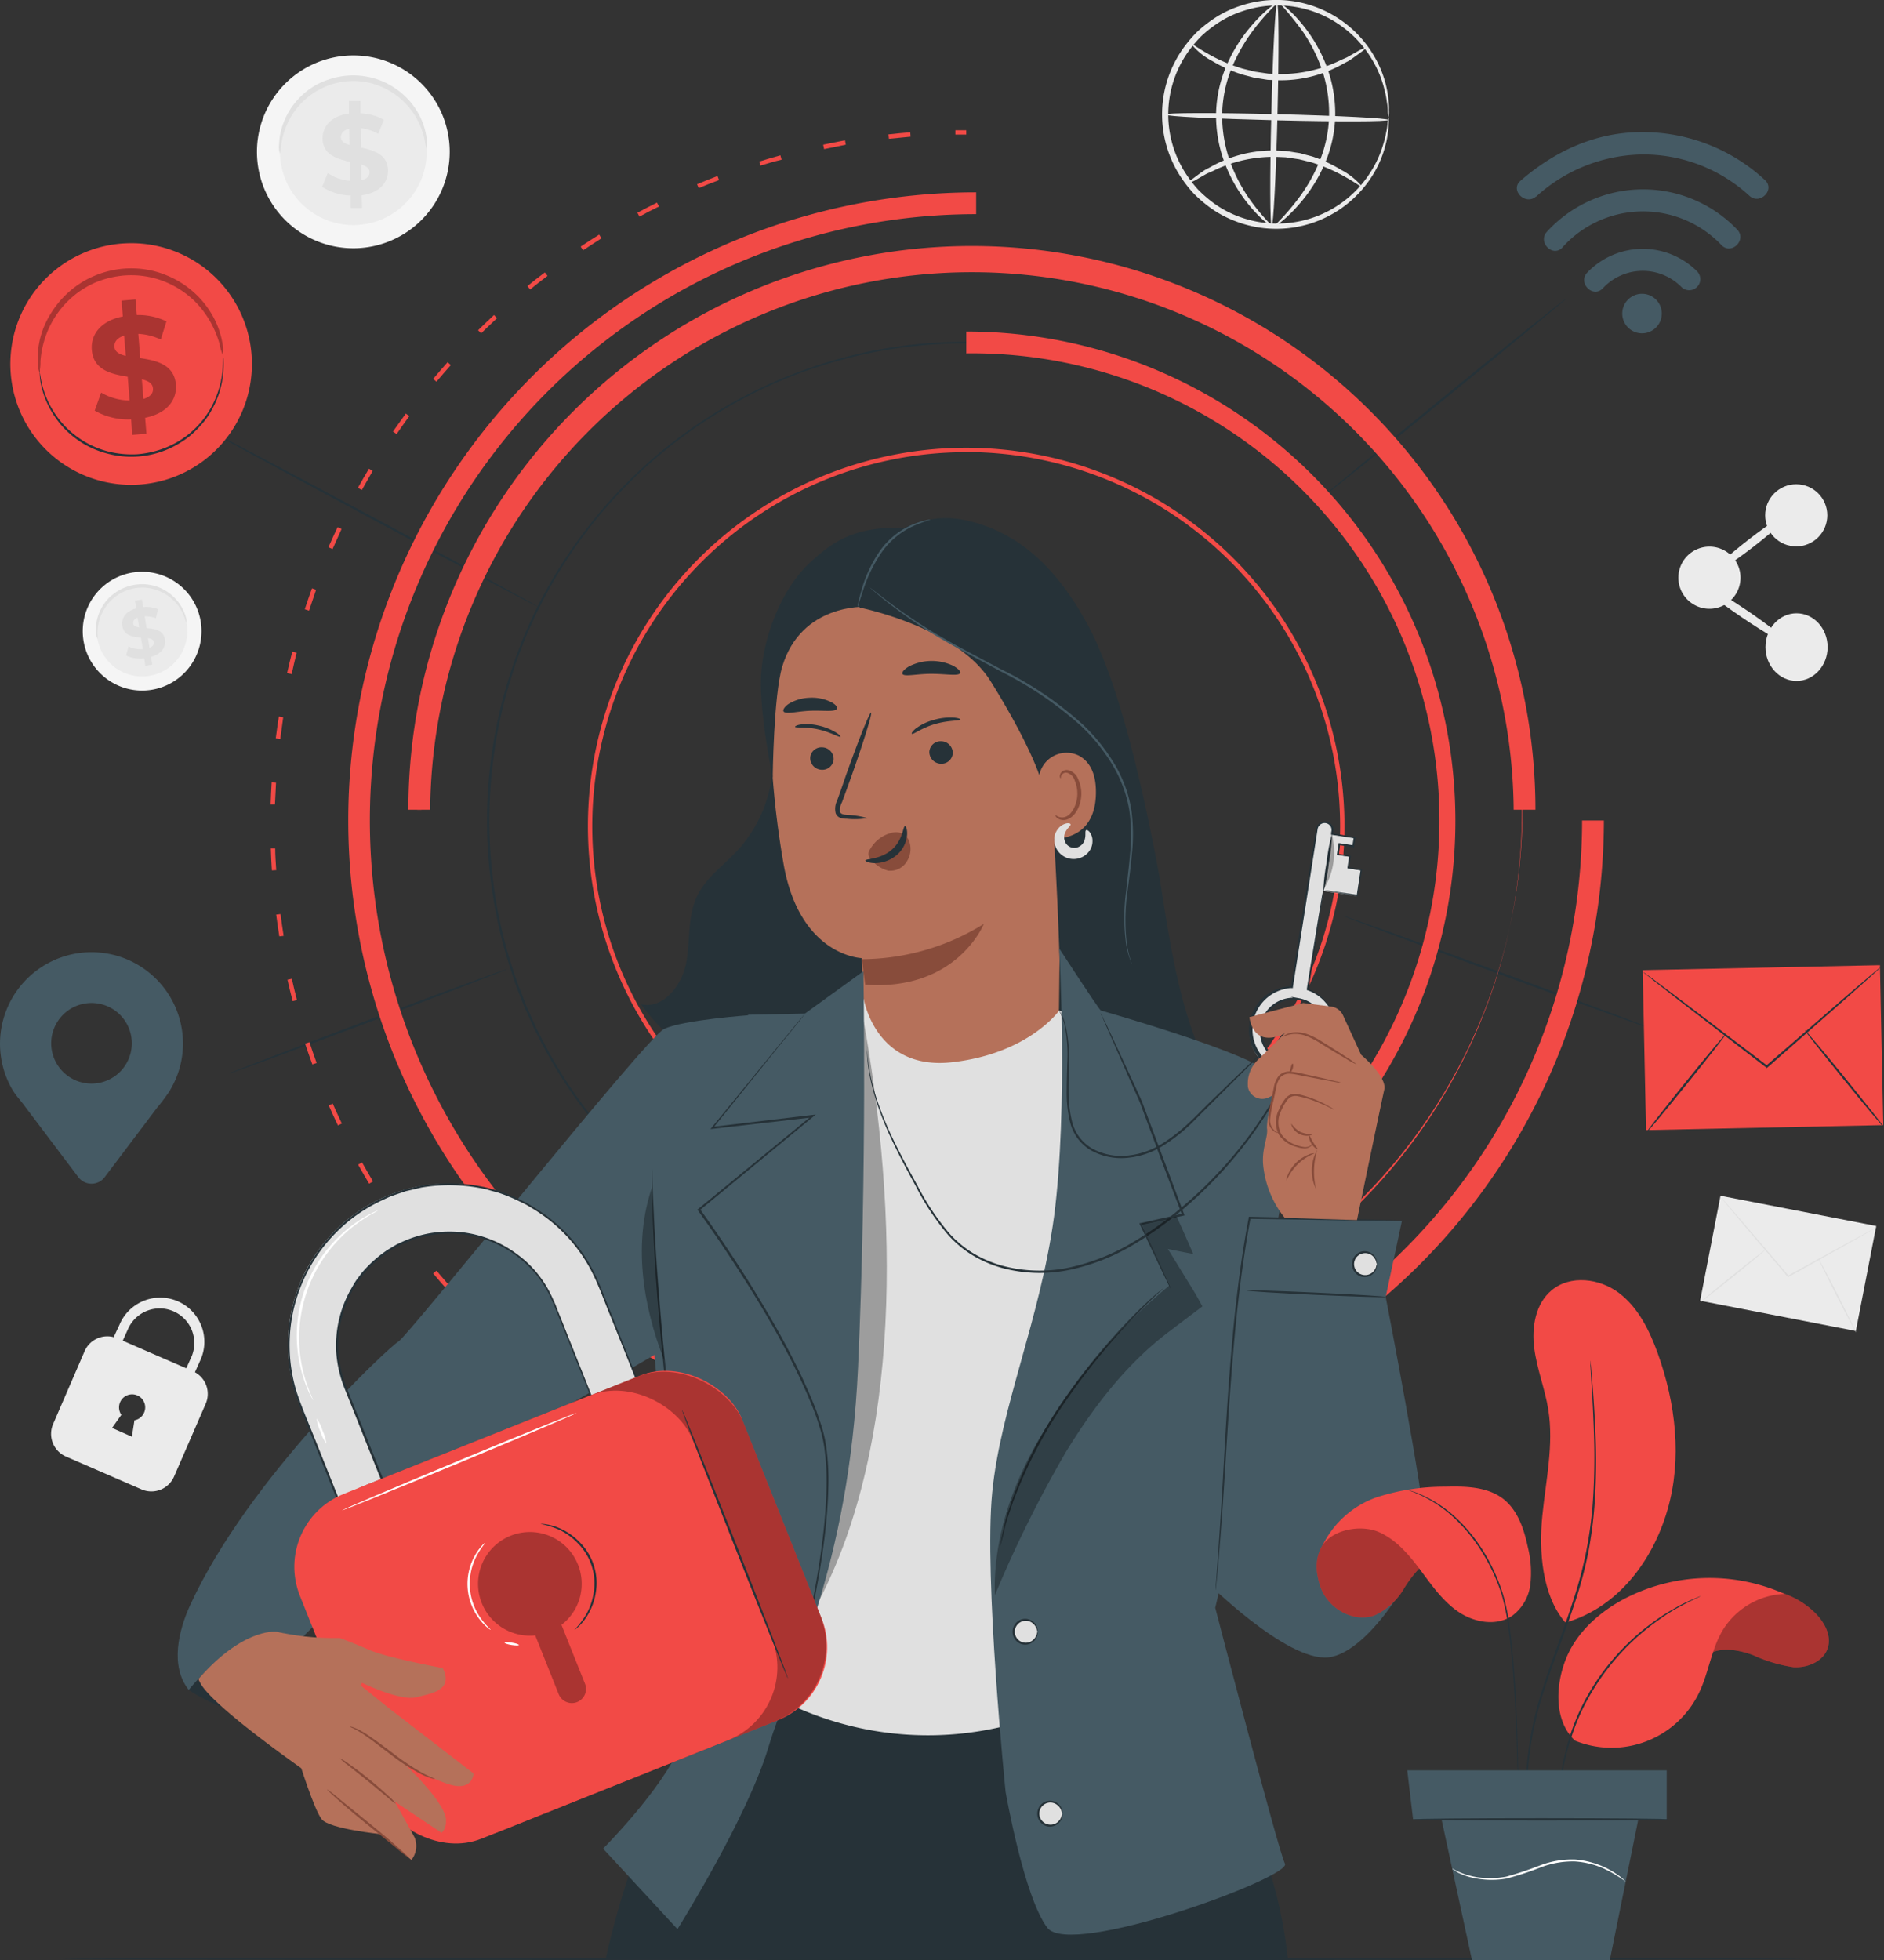 <svg xmlns="http://www.w3.org/2000/svg" width="259.239" height="269.623" viewBox="0 0 259.239 269.623"><rect x="0" y="0" width="259.239" height="269.623" fill="#333333" stroke="none"/><defs><style>.a{fill:#f5f5f5;}.b{fill:#ebebeb;}.c{fill:#e0e0e0;}.d{fill:#263238;}.e{fill:#f24a46;}.f{fill:#455a64;}.g{opacity:0.3;}.h{fill:#b5715a;}.i{fill:#884c3b;}.j{fill:#fff;}.k{fill:none;}</style></defs><g transform="translate(-205.818 -92.271)"><g transform="translate(212.85 92.271)"><path class="a" d="M296.056,119.2a13.262,13.262,0,1,1-13.334-13.19h.078A13.249,13.249,0,0,1,296.056,119.2Z" transform="translate(-241.209 -98.384)"></path><path class="b" d="M295.431,121.711a10.1,10.1,0,1,1-10.15-10.054h.054A10.084,10.084,0,0,1,295.431,121.711Z" transform="translate(-243.744 -100.899)"></path><path class="c" d="M295.32,121.11a6.242,6.242,0,0,1-.27-1.2,10.671,10.671,0,0,0-1.163-3.1,10.5,10.5,0,0,0-1.343-1.835,10.1,10.1,0,0,0-6.073-3.165,10.306,10.306,0,0,0-1.559-.072,11.141,11.141,0,0,0-1.553.168,9.746,9.746,0,0,0-1.457.4,8.7,8.7,0,0,0-1.337.6,8.947,8.947,0,0,0-1.2.744,9.982,9.982,0,0,0-3.1,3.711,10.5,10.5,0,0,0-.966,3.16,5.917,5.917,0,0,1-.192,1.2,3,3,0,0,1-.108-1.253,9.276,9.276,0,0,1,.767-3.363,9.8,9.8,0,0,1,1.2-2.086,10.266,10.266,0,0,1,1.954-1.967,10.746,10.746,0,0,1,1.265-.827,9.954,9.954,0,0,1,1.439-.624,10.552,10.552,0,0,1,1.576-.437,10.275,10.275,0,0,1,1.673-.192,10.415,10.415,0,0,1,1.679.084,10.715,10.715,0,0,1,1.6.336,10.524,10.524,0,0,1,1.469.564,9.931,9.931,0,0,1,1.313.749,10.178,10.178,0,0,1,2.08,1.835,10.377,10.377,0,0,1,1.337,2,9.271,9.271,0,0,1,.983,3.309A2.853,2.853,0,0,1,295.32,121.11Z" transform="translate(-243.633 -100.592)"></path><path class="c" d="M291.134,130.272l.06,1.739h-1.57V130.3a7.459,7.459,0,0,1-3.927-1.2l.773-1.888a6.3,6.3,0,0,0,3.064,1.067l-.036-2.62c-1.751-.4-3.711-.953-3.741-3.2,0-1.661,1.163-3.111,3.639-3.429v-1.745h1.571V119a7.113,7.113,0,0,1,3.226.881l-.78,1.937a6.419,6.419,0,0,0-2.4-.785l.042,2.674c1.751.384,3.675.936,3.711,3.154C294.791,128.5,293.592,129.936,291.134,130.272Zm-1.672-6.925-.036-2.23c-.827.2-1.151.665-1.145,1.2S288.8,123.144,289.461,123.347Zm2.758,3.747c0-.545-.468-.84-1.145-1.067v2.17C291.889,128.012,292.225,127.6,292.219,127.094Z" transform="translate(-248.403 -103.405)"></path><path class="a" d="M242.587,240.977a8.172,8.172,0,1,1-9.281-6.886l.018,0A8.166,8.166,0,0,1,242.587,240.977Z" transform="translate(-221.98 -155.354)"></path><path class="b" d="M242.208,242.814a6.229,6.229,0,1,1-7.074-5.25l.012,0a6.224,6.224,0,0,1,7.063,5.252Z" transform="translate(-223.531 -156.91)"></path><path class="c" d="M242.088,242.444a4.016,4.016,0,0,1-.27-.72,6.248,6.248,0,0,0-1.966-2.788,6.2,6.2,0,0,0-1.361-.839,5.9,5.9,0,0,0-.81-.3,6.12,6.12,0,0,0-1.8-.24,6.538,6.538,0,0,0-.953.09,7.567,7.567,0,0,0-.929.24,6.551,6.551,0,0,0-.857.372,5.628,5.628,0,0,0-.761.48,5.5,5.5,0,0,0-.659.563,6.119,6.119,0,0,0-.989,1.259,6.24,6.24,0,0,0-.6,1.277,6.719,6.719,0,0,0-.311,2.014,3.415,3.415,0,0,1,0,.767,1.864,1.864,0,0,1-.174-.756,5.691,5.691,0,0,1,.168-2.122,6.435,6.435,0,0,1,.558-1.379,6.267,6.267,0,0,1,1.019-1.373,5.306,5.306,0,0,1,.7-.6,5.9,5.9,0,0,1,.815-.528,6.144,6.144,0,0,1,.923-.408,6,6,0,0,1,1-.264,6.764,6.764,0,0,1,1.032-.1,5.612,5.612,0,0,1,1.007.066,6.207,6.207,0,0,1,.947.21,5.754,5.754,0,0,1,.863.342,6.2,6.2,0,0,1,2.4,2.039,5.782,5.782,0,0,1,.917,1.942A1.91,1.91,0,0,1,242.088,242.444Z" transform="translate(-223.441 -156.731)"></path><path class="c" d="M240.071,248.784l.174,1.067-.959.156-.144-1.025a4.6,4.6,0,0,1-2.5-.384l.336-1.253a3.9,3.9,0,0,0,1.967.384l-.257-1.595c-1.1-.09-2.344-.252-2.56-1.625-.162-1.013.432-2,1.919-2.4l-.174-1.062.959-.15.168,1.043a4.325,4.325,0,0,1,2.032.27l-.287,1.253a4.025,4.025,0,0,0-1.547-.264l.264,1.625c1.1.084,2.321.246,2.536,1.595C242.139,247.4,241.539,248.377,240.071,248.784Zm-1.631-4.077-.216-1.319c-.492.192-.648.5-.6.821s.372.45.816.516Zm2.014,2.045c-.054-.336-.36-.474-.8-.552l.21,1.319c.474-.162.635-.444.588-.75Z" transform="translate(-226.328 -158.425)"></path><rect class="b" width="14.713" height="21.829" transform="translate(226.904 178.925) rotate(-79.01)"></rect><path class="c" d="M653.964,393.2a1.576,1.576,0,0,1-.24.155l-.7.4-2.59,1.469-8.592,4.8-.072.036-.054-.06-.1-.144c-2.506-3-4.8-5.648-6.439-7.608l-1.954-2.338-.522-.641a1.382,1.382,0,0,1-.168-.228,1.46,1.46,0,0,1,.2.2l.545.6,1.985,2.285,6.481,7.566.126.15h-.12l8.622-4.731L653,393.7l.713-.372A1.335,1.335,0,0,1,653.964,393.2Z" transform="translate(-402.784 -224.362)"></path><path class="c" d="M627.475,409.221c-.036-.042,1.961-1.709,4.455-3.723s4.551-3.6,4.586-3.567-1.96,1.709-4.46,3.723S627.511,409.263,627.475,409.221Z" transform="translate(-400.528 -230.099)"></path><path class="c" d="M656.657,404.092c.054,0,1.259,2.254,2.7,5.084s2.59,5.174,2.53,5.174-1.259-2.248-2.7-5.078S656.609,404.116,656.657,404.092Z" transform="translate(-413.517 -231.062)"></path><path class="b" d="M525.141,108.418a4.028,4.028,0,0,1-.114-.977,7.444,7.444,0,0,0-.132-1.2,12,12,0,0,0-.306-1.577,14.714,14.714,0,0,0-1.636-4.059,15.3,15.3,0,0,0-3.777-4.347,15.038,15.038,0,0,0-14.167-2.434,14.138,14.138,0,0,0-3.837,1.954,17.309,17.309,0,0,0-1.727,1.4,16.364,16.364,0,0,0-1.5,1.7,14.923,14.923,0,0,0-.432,17.68,16.935,16.935,0,0,0,1.421,1.8,17.66,17.66,0,0,0,1.661,1.487,14.036,14.036,0,0,0,3.735,2.14,15.163,15.163,0,0,0,18.25-5.911,14.784,14.784,0,0,0,1.835-3.975,12.046,12.046,0,0,0,.384-1.559,8.308,8.308,0,0,0,.186-1.163,4.338,4.338,0,0,1,.161-.971,4.686,4.686,0,0,1,0,.983,6.739,6.739,0,0,1-.108,1.2,10.854,10.854,0,0,1-.312,1.607,14.591,14.591,0,0,1-1.751,4.137,15.617,15.617,0,0,1-18.939,6.355,14.94,14.94,0,0,1-3.945-2.23,18.722,18.722,0,0,1-1.757-1.559,17.518,17.518,0,0,1-1.5-1.864,15.678,15.678,0,0,1,.449-18.658,18.23,18.23,0,0,1,1.595-1.8,17.606,17.606,0,0,1,1.835-1.475,14.748,14.748,0,0,1,4.047-2.033,15.57,15.57,0,0,1,18.6,7.285,14.486,14.486,0,0,1,1.547,4.2,10.754,10.754,0,0,1,.24,1.619,6.556,6.556,0,0,1,.048,1.2A4.619,4.619,0,0,1,525.141,108.418Z" transform="translate(-341.104 -92.271)"></path><path class="b" d="M525.231,103.588c.03.042-.246.288-.78.684l-.989.713c-.2.132-.4.282-.629.426l-.761.4a17.387,17.387,0,0,1-9.035,2.278l-1.367-.06-1.313-.21c-.216-.036-.432-.06-.642-.108l-.6-.162c-.4-.108-.8-.2-1.2-.33a19.727,19.727,0,0,1-3.837-1.763,9.353,9.353,0,0,1-3-2.452c.066-.054,1.2.851,3.279,1.931a23.471,23.471,0,0,0,3.807,1.535c.366.1.749.186,1.139.282l.6.15.6.09,1.253.186,1.307.054a18.77,18.77,0,0,0,8.741-1.96l.761-.33c.234-.126.45-.258.654-.366l1.049-.6C524.854,103.69,525.2,103.54,525.231,103.588Z" transform="translate(-344.27 -97.045)"></path><path class="b" d="M500.272,134.109c-.036-.048.246-.288.779-.684l.989-.737c.2-.132.4-.282.629-.426l.756-.4a17.385,17.385,0,0,1,9.041-2.278l1.367.06,1.313.21c.216.036.432.06.641.1l.6.168c.4.108.8.2,1.2.324a20.068,20.068,0,0,1,3.837,1.8,9.551,9.551,0,0,1,3,2.452c-.06.054-1.2-.851-3.273-1.931a23.48,23.48,0,0,0-3.777-1.546c-.366-.1-.755-.186-1.139-.288l-.6-.144-.6-.09-1.259-.186-1.3-.054a18.779,18.779,0,0,0-8.754,1.966l-.767.33c-.234.126-.443.257-.648.366l-1.049.6C500.649,134.006,500.307,134.156,500.272,134.109Z" transform="translate(-343.909 -108.878)"></path><path class="b" d="M525.47,121.251c0,.234-6.9.258-15.379.048s-15.366-.534-15.36-.791,6.889-.258,15.378-.048S525.475,121.017,525.47,121.251Z" transform="translate(-341.444 -104.75)"></path><path class="b" d="M521,123.743c-.234,0-.252-6.889-.048-15.378s.563-15.36.8-15.325.252,6.889.048,15.379S521.23,123.749,521,123.743Z" transform="translate(-353.051 -92.613)"></path><path class="b" d="M515.014,123.688c-.054.09-1.751-1.061-3.705-3.657a20.807,20.807,0,0,1-2.74-4.994,18.517,18.517,0,0,1-1.2-6.882,17.737,17.737,0,0,1,1.553-6.823,21.124,21.124,0,0,1,3-4.832c2.068-2.507,3.777-3.6,3.837-3.525s-1.469,1.355-3.369,3.891a23.566,23.566,0,0,0-2.758,4.8,17.727,17.727,0,0,0-1.421,6.523,18.718,18.718,0,0,0,1.079,6.6,22.275,22.275,0,0,0,2.5,4.91C513.575,122.3,515.1,123.586,515.014,123.688Z" transform="translate(-347.069 -92.582)"></path><path class="b" d="M522.531,93.036c.06-.09,1.751,1.055,3.706,3.657a20.794,20.794,0,0,1,2.752,4.989,18.525,18.525,0,0,1,1.2,6.889,17.6,17.6,0,0,1-1.553,6.817,21.334,21.334,0,0,1-3,4.838c-2.068,2.5-3.777,3.6-3.831,3.519s1.463-1.355,3.363-3.891a22.811,22.811,0,0,0,2.758-4.8,17.725,17.725,0,0,0,1.421-6.529,18.834,18.834,0,0,0-1.073-6.6,22.283,22.283,0,0,0-2.506-4.91A41.62,41.62,0,0,0,522.531,93.036Z" transform="translate(-353.495 -92.609)"></path><path class="b" d="M238.282,424.257l.761-1.691a6.075,6.075,0,1,0-11.139-4.85h0l-.8,1.715a3.405,3.405,0,0,0-4,1.924l-4.335,10.024a3.405,3.405,0,0,0,1.739,4.466l10.426,4.527a3.4,3.4,0,0,0,4.473-1.757l4.353-10.018A3.4,3.4,0,0,0,238.282,424.257Zm-8.681,8.861-2.722-1.2,1.277-1.8a1.8,1.8,0,1,1,1.8.75C229.829,431.751,229.6,433.118,229.6,433.118Zm7.488-9.4-8.741-3.8.756-1.673a4.766,4.766,0,0,1,8.741,3.795Z" transform="translate(-218.49 -235.5)"></path><path class="b" d="M630.557,232.042a4.275,4.275,0,1,1-4.281-4.269,4.275,4.275,0,0,1,4.281,4.269Z" transform="translate(-398.095 -152.582)"></path><circle class="b" cx="4.275" cy="4.275" r="4.275" transform="translate(235.855 66.61)"></circle><ellipse class="b" cx="4.275" cy="4.652" rx="4.275" ry="4.652" transform="matrix(1, -0.001, 0.001, 1, 235.893, 84.366)"></ellipse><path class="b" d="M639.377,245.111c-.186.27-3.028-1.343-6.349-3.6s-5.87-4.31-5.689-4.58,3,1.349,6.349,3.6S639.557,244.841,639.377,245.111Z" transform="translate(-400.464 -156.647)"></path><path class="b" d="M641.2,219.435c.2.258-2,2.291-4.9,4.545s-5.4,3.867-5.624,3.6,2-2.29,4.9-4.539S641,219.2,641.2,219.435Z" transform="translate(-401.944 -148.861)"></path></g><g transform="translate(214.104 361.564)"><path class="d" d="M460.9,577.725c0,.084-53.767.156-120.071.156s-120.083-.072-120.083-.156,53.755-.156,120.083-.156S460.9,577.635,460.9,577.725Z" transform="translate(-220.75 -577.569)"></path></g><g transform="translate(233.553 110.186)"><path class="d" d="M567.324,166.252c.054.066-7.417,6.235-16.68,13.789s-16.823,13.592-16.877,13.526,7.41-6.229,16.679-13.789S567.264,166.186,567.324,166.252Z" transform="translate(-379.523 -143.115)"></path><path class="d" d="M581.862,335.015c-.03.084-9.695-3.382-21.584-7.728s-21.53-7.944-21.475-8.022,9.694,3.375,21.583,7.728S581.916,334.937,581.862,335.015Z" transform="translate(-381.764 -211.221)"></path><path class="d" d="M255.8,198.016c.042-.078,10.456,5.4,23.25,12.267s23.148,12.476,23.106,12.549-10.45-5.4-23.25-12.273S255.758,198.089,255.8,198.016Z" transform="translate(-255.8 -157.253)"></path><path class="d" d="M262.563,346.872c0-.084,8.526-3.369,19.1-7.338s19.186-7.123,19.216-7.045-8.519,3.364-19.1,7.339S262.593,346.95,262.563,346.872Z" transform="translate(-258.81 -217.106)"></path><path class="e" d="M403.662,307.373a52.053,52.053,0,1,1,52.046-52.059v.006A52.113,52.113,0,0,1,403.662,307.373Zm0-103.5a51.453,51.453,0,1,0,51.447,51.459v-.012a51.508,51.508,0,0,0-51.447-51.465Z" transform="translate(-298.442 -159.591)"></path><path class="d" d="M458.324,242.87s0-.36-.042-1.067c0-.354,0-.791-.042-1.313s0-1.127-.09-1.8-.12-1.451-.186-2.3-.221-1.762-.347-2.763c-.282-1.991-.714-4.275-1.337-6.811a65.7,65.7,0,0,0-2.7-8.292,63.393,63.393,0,0,0-4.575-9.257A66.588,66.588,0,0,0,432.3,190.608a66.016,66.016,0,0,0-27.657-12.3,66.77,66.77,0,0,0-25.732.294,70.447,70.447,0,0,0-8.777,2.506A65.831,65.831,0,0,0,339.608,204a65.038,65.038,0,0,0-5.354,8.615c-.378.767-.8,1.51-1.139,2.3l-1.061,2.344c-.636,1.6-1.289,3.2-1.8,4.85a63.812,63.812,0,0,0-2.5,10.21,70.312,70.312,0,0,0-.863,10.564,71.2,71.2,0,0,0,.857,10.57,63.659,63.659,0,0,0,2.5,10.156c.522,1.655,1.2,3.256,1.8,4.857l1.061,2.344c.336.792.767,1.535,1.145,2.3a64.161,64.161,0,0,0,5.348,8.621,65.857,65.857,0,0,0,30.529,22.9,70.349,70.349,0,0,0,8.807,2.482,66.738,66.738,0,0,0,25.732.294A65.672,65.672,0,0,0,432.3,295.127a66.466,66.466,0,0,0,16.691-18.676,63.387,63.387,0,0,0,4.575-9.257,65.728,65.728,0,0,0,2.7-8.261c.6-2.536,1.055-4.8,1.337-6.8.126-1,.264-1.919.348-2.764s.126-1.613.186-2.3.078-1.289.09-1.8.03-.959.042-1.313a10.387,10.387,0,0,1,.042-1.067v2.38a15.088,15.088,0,0,1-.078,1.8c-.078.665-.108,1.457-.168,2.3s-.21,1.768-.33,2.77c-.276,2-.7,4.281-1.313,6.823a65.675,65.675,0,0,1-2.68,8.286,63.073,63.073,0,0,1-4.562,9.293,66.605,66.605,0,0,1-16.709,18.76,65.75,65.75,0,0,1-44.75,13.31,64.341,64.341,0,0,1-8.837-1.229,68.77,68.77,0,0,1-8.831-2.512,66.069,66.069,0,0,1-30.679-22.981,65.337,65.337,0,0,1-5.4-8.657c-.378-.767-.81-1.517-1.151-2.308s-.707-1.571-1.068-2.356c-.635-1.607-1.295-3.214-1.8-4.874a63.684,63.684,0,0,1-2.512-10.192,65.673,65.673,0,0,1,0-21.23,64.386,64.386,0,0,1,2.518-10.192c.522-1.66,1.2-3.267,1.8-4.874q.539-1.178,1.067-2.356c.354-.785.767-1.535,1.151-2.308a65.063,65.063,0,0,1,5.4-8.651,66.082,66.082,0,0,1,30.673-22.98,69.743,69.743,0,0,1,8.819-2.542,67.274,67.274,0,0,1,25.835-.276,63.986,63.986,0,0,1,15.157,4.8,64.73,64.73,0,0,1,12.59,7.542,66.621,66.621,0,0,1,16.715,18.76,63.635,63.635,0,0,1,4.563,9.293,65.722,65.722,0,0,1,2.68,8.286c.6,2.542,1.037,4.832,1.313,6.829.12,1,.246,1.918.33,2.764s.12,1.619.168,2.308.072,1.289.078,1.8,0,.959,0,1.313C458.33,242.51,458.324,242.87,458.324,242.87Z" transform="translate(-287.304 -147.884)"></path><path class="e" d="M385.614,308.112v-.6a75.747,75.747,0,1,0-75.765-75.746h-.6A76.007,76.007,0,1,1,385.6,308.112Z" transform="translate(-279.59 -138.297)"></path><path class="e" d="M445.43,309.049v-3a64.3,64.3,0,1,0,0-128.59v-3a67.293,67.293,0,0,1,.019,134.586Z" transform="translate(-340.204 -146.77)"></path><path class="e" d="M462.173,230.8h-3a74.547,74.547,0,0,0-149.089,0h-3a77.542,77.542,0,0,1,155.084,0Z" transform="translate(-278.628 -137.335)"></path><path class="e" d="M378.578,312.743a86.394,86.394,0,0,1,0-172.789v3a83.4,83.4,0,1,0,83.378,83.4h3A86.467,86.467,0,0,1,378.578,312.743Z" transform="translate(-271.997 -131.41)"></path><path class="e" d="M444.212,469.13h-1.5v-.6h1.5Z" transform="translate(-338.992 -277.659)"></path><path class="e" d="M361.047,315.941c-1-.078-2.02-.174-3-.288l.066-.6c1,.108,2.009.2,3,.282Zm-8.993-1.122c-1-.174-2.009-.366-3-.569l.126-.6c.972.2,1.967.4,2.962.569Zm-8.891-2c-.965-.264-1.949-.552-2.914-.852l.18-.6c.959.3,1.93.6,2.9.851Zm-8.664-2.842c-.947-.36-1.894-.744-2.83-1.133l.234-.552c.923.39,1.871.767,2.812,1.127Zm-8.387-3.633c-.906-.45-1.8-.917-2.7-1.4l.281-.528c.888.474,1.8.942,2.686,1.391Zm-7.968-4.443c-.857-.533-1.721-1.085-2.554-1.643l.33-.5c.833.558,1.691,1.109,2.542,1.637Zm-7.5-5.174c-.8-.6-1.607-1.241-2.4-1.882l.384-.462c.773.629,1.57,1.259,2.368,1.864Zm-6.979-5.864c-.749-.689-1.487-1.4-2.2-2.1l.419-.426c.708.7,1.445,1.4,2.189,2.086Zm-6.391-6.523c-.671-.755-1.343-1.523-1.99-2.3l.462-.384c.641.767,1.307,1.535,1.978,2.285Zm-5.744-7.063c-.6-.821-1.2-1.649-1.763-2.476l.492-.336c.564.815,1.151,1.642,1.751,2.452Zm-5.048-7.578c-.516-.857-1.032-1.745-1.523-2.626l.545-.3c.486.875,1,1.751,1.5,2.608Zm-4.3-8.016c-.438-.912-.863-1.841-1.265-2.758l.552-.24c.4.912.821,1.835,1.253,2.74Zm-3.519-8.394c-.348-.947-.684-1.912-1-2.866l.6-.192c.311.953.641,1.913.989,2.854Zm-2.71-8.7c-.252-.977-.492-1.967-.714-2.95l.6-.132c.216.977.456,1.96.707,2.932Zm-1.835-8.909c-.156-.989-.3-2-.432-3l.6-.072c.126.995.27,2,.426,3Zm-1.025-9.078c-.066-1-.114-2.026-.144-3.034h.6c0,1,.078,2.015.144,3Zm.426-9.065h-.6c.036-1.013.084-2.033.144-3.04l.6.042C273.615,215.523,273.573,216.537,273.513,217.544Zm.708-9.029-.6-.072c.126-1,.27-2.015.426-3l.6.1c-.132.978-.276,1.979-.4,2.974Zm1.559-8.915-.6-.132c.222-.983.462-1.978.714-2.949l.6.15c-.234.965-.473,1.954-.689,2.962Zm2.4-8.729-.569-.186c.318-.959.654-1.924.995-2.878l.564.2c-.318.947-.654,1.913-.965,2.86Zm3.238-8.472-.552-.24c.407-.923.833-1.853,1.265-2.77l.545.258c-.414.911-.833,1.835-1.235,2.752Zm4.029-8.124-.522-.288q.737-1.331,1.523-2.638l.509.312c-.492.857-1,1.739-1.487,2.614Zm4.8-7.692-.5-.342c.6-.827,1.169-1.661,1.769-2.477l.479.354c-.582.81-1.175,1.637-1.738,2.464Zm5.486-7.195-.456-.39c.648-.767,1.319-1.541,1.99-2.3l.444.4c-.654.737-1.319,1.5-1.967,2.272Zm6.146-6.655-.42-.426c.713-.7,1.457-1.409,2.194-2.1l.408.444c-.726.671-1.457,1.373-2.171,2.068Zm6.745-6.037-.378-.468c.78-.635,1.583-1.265,2.4-1.877l.366.48c-.8.593-1.6,1.223-2.374,1.852Zm7.279-5.4-.33-.5c.827-.558,1.691-1.109,2.548-1.643l.318.509c-.846.539-1.7,1.091-2.524,1.643Zm7.764-4.622-.281-.534c.887-.474,1.8-.941,2.692-1.391l.27.54C325.446,135.718,324.547,136.18,323.659,136.677Zm8.16-3.9-.234-.552c.929-.39,1.877-.774,2.812-1.128l.216.558c-.929.336-1.871.714-2.794,1.1Zm8.5-3.1-.18-.57c.966-.3,1.949-.6,2.914-.857l.162.6c-.966.228-1.948.509-2.9.809Zm8.741-2.291-.12-.6c.989-.21,1.99-.4,3-.6l.108.6C351.059,126.994,350.058,127.186,349.056,127.39ZM358,125.963l-.066-.6c1-.114,2.02-.21,3-.287l.048.6c-.953.078-1.967.21-2.962.288Z" transform="translate(-263.417 -124.788)"></path><path class="e" d="M442.718,125.157v-.6h1.5v.6Z" transform="translate(-338.997 -124.557)"></path></g><g transform="translate(431.852 225.036)"><rect class="e" width="32.651" height="22.009" transform="translate(0 0.684) rotate(-1.2)"></rect><path class="d" d="M645.982,332.026a1.9,1.9,0,0,1-.294.3l-.893.815-3.321,2.968-11.056,9.706-.09.078-.1-.072-.234-.18-11.817-9.089c-1.481-1.163-2.692-2.1-3.561-2.782-.4-.324-.713-.6-.959-.767a1.909,1.909,0,0,1-.318-.288,2.426,2.426,0,0,1,.353.24l1,.72,3.6,2.71,11.871,9.023.234.18h-.186l11.11-9.641,3.382-2.89.929-.773A2.991,2.991,0,0,1,645.982,332.026Z" transform="translate(-613.24 -331.75)"></path><path class="d" d="M614.163,362.038c-.06-.054,2.332-3.118,5.342-6.853s5.51-6.715,5.576-6.661-2.326,3.118-5.342,6.853S614.259,362.109,614.163,362.038Z" transform="translate(-613.605 -339.093)"></path><path class="d" d="M653.383,347.649c.06-.048,2.548,2.89,5.552,6.6s5.4,6.709,5.33,6.757-2.554-2.89-5.558-6.6S653.3,347.7,653.383,347.649Z" transform="translate(-631.061 -338.704)"></path></g><g transform="translate(414.534 110.45)"><path class="f" d="M613.554,167.818a2.719,2.719,0,1,1,0-.006Z" transform="translate(-593.609 -142.864)"></path><path class="f" d="M601.209,159.384a7.489,7.489,0,0,1,10.583-.4q.135.125.264.256a1.525,1.525,0,0,0,2.164-2.146,10.576,10.576,0,0,0-14.957-.071q-.1.1-.194.2C597.714,158.635,599.854,160.817,601.209,159.384Z" transform="translate(-589.377 -137.908)"></path><path class="f" d="M584.591,133.912a22.117,22.117,0,0,1,14.527-5.809,21.547,21.547,0,0,1,14.821,5.672c1.427,1.337,3.6-.8,2.159-2.146a24.736,24.736,0,0,0-16.967-6.6c-6.331,0-11.955,2.6-16.679,6.69-1.487,1.284.665,3.442,2.14,2.165Z" transform="translate(-581.949 -125.032)"></path><path class="f" d="M591.207,147.2a14.892,14.892,0,0,1,21.03-1.153q.45.4.866.841c1.367,1.4,3.525-.737,2.158-2.14a17.92,17.92,0,0,0-25.337-.57q-.434.415-.839.858c-1.331,1.439.8,3.6,2.14,2.165Z" transform="translate(-584.938 -131.344)"></path></g><g transform="translate(205.818 223.246)"><path class="f" d="M231,340.9a12.59,12.59,0,1,0-23.454,6.361h0l.036.048c.486.816,1.091,1.4,1.7,2.255l7.314,9.689a2.273,2.273,0,0,0,3.627,0l7.195-9.533a28.226,28.226,0,0,0,1.8-2.4v-.036h0A12.5,12.5,0,0,0,231,340.9Zm-12.591,5.486a5.546,5.546,0,1,1,5.546-5.546,5.546,5.546,0,0,1-5.546,5.546h0Z" transform="translate(-205.818 -328.304)"></path></g><g transform="translate(207.242 125.719)"><path class="e" d="M241.583,168.03a16.619,16.619,0,1,1-17.719-15.441l.044,0a16.6,16.6,0,0,1,17.675,15.441Z" transform="translate(-208.383 -152.548)"></path><g class="g" transform="translate(3.762 3.465)"><path d="M240.614,170.677a7.292,7.292,0,0,1-.432-1.5,13.648,13.648,0,0,0-1.715-3.777,13.211,13.211,0,0,0-1.8-2.188,12.718,12.718,0,0,0-2.65-1.937,12.176,12.176,0,0,0-1.6-.737,11.656,11.656,0,0,0-1.757-.522,12.722,12.722,0,0,0-1.876-.258,13.368,13.368,0,0,0-1.955.036,14.332,14.332,0,0,0-1.924.342,13.588,13.588,0,0,0-1.8.6,12.893,12.893,0,0,0-1.619.852,10.989,10.989,0,0,0-1.427,1.037,12.592,12.592,0,0,0-2.2,2.4,12.948,12.948,0,0,0-1.367,2.494,13.324,13.324,0,0,0-.947,4.041,7.4,7.4,0,0,1-.138,1.553,3.763,3.763,0,0,1-.24-1.565,11.625,11.625,0,0,1,.683-4.269,12.464,12.464,0,0,1,1.379-2.674,12.671,12.671,0,0,1,2.285-2.62,12.117,12.117,0,0,1,1.511-1.139,11.73,11.73,0,0,1,1.739-.936,12.7,12.7,0,0,1,1.931-.683,13.053,13.053,0,0,1,6.223-.114,12.719,12.719,0,0,1,1.883.6,12.419,12.419,0,0,1,1.7.821,13.184,13.184,0,0,1,2.752,2.129,12.91,12.91,0,0,1,1.841,2.4,11.864,11.864,0,0,1,1.5,4.059A3.646,3.646,0,0,1,240.614,170.677Z" transform="translate(-215.163 -158.792)"></path></g><g class="g" transform="translate(11.195 7.748)"><path d="M235.911,182.783l.18,2.2-1.967.156L233.986,183a9.341,9.341,0,0,1-5.018-1.2l.887-2.483a7.946,7.946,0,0,0,3.921,1.091l-.264-3.279c-2.225-.354-4.718-.887-4.94-3.693-.168-2.08,1.2-3.987,4.269-4.592l-.174-2.176,1.919-.162.174,2.14a8.929,8.929,0,0,1,4.083.876l-.785,2.494a8.193,8.193,0,0,0-3.088-.78l.27,3.339c2.218.336,4.67.87,4.9,3.633C240.311,180.3,238.962,182.165,235.911,182.783Zm-2.662-8.514-.228-2.788c-1.019.318-1.385.917-1.331,1.571S232.361,174.059,233.249,174.269Zm3.735,4.455c-.054-.684-.654-1.013-1.523-1.241l.216,2.71C236.666,179.9,237.055,179.353,236.984,178.724Z" transform="translate(-228.558 -166.511)"></path></g><path class="d" d="M215.564,182.6c.036,0,.078.552.27,1.535a12.7,12.7,0,0,0,1.523,3.915,13.2,13.2,0,0,0,1.751,2.321,13.507,13.507,0,0,0,2.608,2.068,12.673,12.673,0,0,0,3.388,1.409,13.419,13.419,0,0,0,3.921.366,13.614,13.614,0,0,0,3.837-.875,12.753,12.753,0,0,0,3.171-1.823,12.439,12.439,0,0,0,3.747-4.922,12.84,12.84,0,0,0,1.013-4.113c.06-1,.03-1.553.066-1.553a1.715,1.715,0,0,1,.036.4,9.372,9.372,0,0,1,0,1.158,12.274,12.274,0,0,1-.912,4.2,13.348,13.348,0,0,1-1.427,2.6,13.837,13.837,0,0,1-2.338,2.464,13.1,13.1,0,0,1-3.22,1.877,12.663,12.663,0,0,1-7.95.527,12.969,12.969,0,0,1-3.483-1.433,13.414,13.414,0,0,1-2.644-2.134,13.2,13.2,0,0,1-1.757-2.4,12.287,12.287,0,0,1-1.451-4.011,9.486,9.486,0,0,1-.1-1.169A1.66,1.66,0,0,1,215.564,182.6Z" transform="translate(-211.579 -165.178)"></path></g><g transform="translate(230.266 163.539)"><path class="d" d="M252.655,503.619s4.023,2.6,5.882,2.512,9.167-9.149,9.167-9.149L263.9,494.1l-9.377,1.553-1.853,7.878" transform="translate(-251.113 -342.394)"></path><path class="d" d="M382.307,271.812a18.669,18.669,0,0,1-4.239,17.327c-1.924,2.075-4.376,3.771-5.593,6.325-1.349,2.83-.912,6.157-1.511,9.239s-3.213,6.355-6.212,5.612a27.99,27.99,0,0,0,11.787,9.365,83.51,83.51,0,0,0,14.527,4.569c2.746.678,5.708,1.349,8.334.294,3.4-1.361,5.09-5.1,6.451-8.5l11.859-29.623" transform="translate(-301.007 -243.452)"></path><path class="h" d="M437.124,239.276a4.437,4.437,0,0,0-4.065-4.413l-20.906-9.593c-7.548-.635-15.084,12.872-15.4,20.438a125.685,125.685,0,0,0,1.871,24.755c2.267,12.555,10.738,12.794,10.738,12.794l.72,20.313,26.236-.048Z" transform="translate(-315.223 -222.727)"></path><path class="d" d="M406.728,279.018a1.618,1.618,0,0,0,1.595,1.595,1.547,1.547,0,0,0,1.629-1.46l0-.033a1.613,1.613,0,0,0-1.589-1.595,1.541,1.541,0,0,0-1.635,1.441C406.729,278.984,406.729,279,406.728,279.018Z" transform="translate(-319.691 -245.994)"></path><path class="d" d="M402.984,272.172c.174.15,1.445-.054,3.142.324s2.866,1.1,3.07,1.032c.1-.03-.072-.27-.6-.6a7.861,7.861,0,0,0-2.44-.959,6.954,6.954,0,0,0-2.518-.12C403.1,271.944,402.894,272.124,402.984,272.172Z" transform="translate(-318.015 -243.441)"></path><path class="d" d="M436.268,277.506a1.618,1.618,0,0,0,1.595,1.6,1.547,1.547,0,0,0,1.629-1.459v-.033a1.618,1.618,0,0,0-1.589-1.6,1.552,1.552,0,0,0-1.635,1.465Z" transform="translate(-332.839 -245.321)"></path><path class="d" d="M431.939,272.384c.252.06,1.349-.821,3.16-1.349s3.316-.426,3.471-.6c.078-.084-.21-.234-.87-.288a8.082,8.082,0,0,0-2.829.336,7.2,7.2,0,0,0-2.464,1.2C431.932,272.1,431.806,272.366,431.939,272.384Z" transform="translate(-330.89 -242.705)"></path><path class="d" d="M417.366,283.451a11.372,11.372,0,0,0-2.836-.449c-.443-.036-.863-.114-.947-.42a2.288,2.288,0,0,1,.27-1.319c.4-1.085.81-2.218,1.241-3.411,1.721-4.85,2.956-8.831,2.758-8.9s-1.751,3.813-3.472,8.663c-.407,1.2-.8,2.338-1.2,3.424a2.56,2.56,0,0,0-.191,1.751,1.114,1.114,0,0,0,.779.665,2.987,2.987,0,0,0,.756.084A10.542,10.542,0,0,0,417.366,283.451Z" transform="translate(-322.444 -242.177)"></path><path class="i" d="M419.531,326.153a32.059,32.059,0,0,0,16.787-4.856s-3.7,9.269-16.326,8.357Z" transform="translate(-325.389 -265.478)"></path><path class="i" d="M421.429,300.859a4.657,4.657,0,0,1,3.292-2.284,1.984,1.984,0,0,1,1.984,1.049,3.141,3.141,0,0,1-.216,2.9,2.657,2.657,0,0,1-2.6,1.331,4.453,4.453,0,0,1-2.206-1.361,1.542,1.542,0,0,1-.456-.6,1.046,1.046,0,0,1,.114-.912" transform="translate(-326.118 -255.359)"></path><path class="d" d="M425.871,297.073c-.288,0-.252,1.877-1.835,3.25s-3.6,1.2-3.6,1.475c0,.12.456.354,1.307.36a4.7,4.7,0,0,0,3-1.121,4.113,4.113,0,0,0,1.414-2.722C426.218,297.522,426,297.061,425.871,297.073Z" transform="translate(-325.793 -254.696)"></path><path class="d" d="M429.567,257.892c.227.45,1.924,0,3.975,0s3.759.348,3.981-.108c.09-.216-.246-.6-.959-1a6.9,6.9,0,0,0-6.061.072C429.8,257.263,429.471,257.676,429.567,257.892Z" transform="translate(-329.849 -236.469)"></path><path class="d" d="M400.113,267.147c.39.39,1.871-.06,3.657-.126s3.309.186,3.651-.24c.144-.2-.1-.6-.774-.948a5.993,5.993,0,0,0-3-.6,5.91,5.91,0,0,0-2.9.87C400.143,266.547,399.945,266.961,400.113,267.147Z" transform="translate(-316.721 -240.52)"></path><path class="d" d="M459.91,268.364c-1.085-5.588-4.479-23.49-9.479-32.825s-10.713-13.022-16.265-14.389a12.7,12.7,0,0,0-12.087,3.058c-2.44,2.29-3.142,8.8-3.142,8.8s13.388,2.644,18.047,10.132c5.36,8.6,6.709,12.956,6.709,12.956l1.8,4.731s1.415,23.028.947,27.579l20.109,7.261C462.23,286.788,461,273.969,459.91,268.364Z" transform="translate(-325.125 -220.705)"></path><path class="d" d="M408.876,233.955s-8.825-.456-11.439,8.208c-1.2,3.921-1.319,15.319-1.319,15.319s-1.888-9.035-1.6-14.137,2.68-11.6,6.5-15.253c3.711-3.555,6.876-5.258,13.669-5.006,0,0-.971,1.931-2.644,4.545C411.2,228.943,409.883,229.087,408.876,233.955Z" transform="translate(-314.242 -221.753)"></path><path class="h" d="M463.255,282.622a3.821,3.821,0,0,1,5.516-3.382c1.343.732,2.4,2.248,2.344,5.216-.138,7.9-8.04,6.128-8.052,5.9C463.069,290.237,463.171,285.89,463.255,282.622Z" transform="translate(-344.765 -246.565)"></path><path class="i" d="M467.5,289.34c.036,0,.138.1.372.21a1.38,1.38,0,0,0,1.025.042c.84-.294,1.565-1.607,1.631-3a4.566,4.566,0,0,0-.354-1.979,1.571,1.571,0,0,0-1.013-1.073.7.7,0,0,0-.821.36c-.108.222-.06.378-.1.39s-.168-.132-.1-.456a.837.837,0,0,1,.317-.492,1.043,1.043,0,0,1,.761-.186,1.93,1.93,0,0,1,1.421,1.247,4.722,4.722,0,0,1,.438,2.212c-.078,1.589-.923,3.064-2.069,3.375a1.473,1.473,0,0,1-1.253-.234C467.51,289.532,467.474,289.352,467.5,289.34Z" transform="translate(-346.737 -248.498)"></path><path class="f" d="M428.492,221.063c0,.06-.9.252-2.266.857a10.748,10.748,0,0,0-4.437,3.645,19.961,19.961,0,0,0-2.554,5.222c-.48,1.421-.72,2.326-.774,2.308a2.878,2.878,0,0,1,.108-.648c.084-.413.246-1,.456-1.727a18.05,18.05,0,0,1,2.512-5.342,10.807,10.807,0,0,1,2.278-2.35,10.58,10.58,0,0,1,2.321-1.313,8.234,8.234,0,0,1,.965-.342,5.562,5.562,0,0,1,.744-.2A2.487,2.487,0,0,1,428.492,221.063Z" transform="translate(-324.913 -220.864)"></path><path class="f" d="M457.572,289.723a.739.739,0,0,1-.072-.168c-.048-.126-.1-.294-.18-.5a13.225,13.225,0,0,1-.516-1.978,26.654,26.654,0,0,1,0-7.482c.162-1.577.39-3.3.54-5.145a25,25,0,0,0-.114-5.888,17.72,17.72,0,0,0-2.219-6.073,25.2,25.2,0,0,0-4.347-5.456,50.123,50.123,0,0,0-11.182-7.6c-3.657-1.99-7.038-3.705-9.712-5.4a69.69,69.69,0,0,1-6.122-4.323c-.7-.552-1.2-1-1.57-1.3l-.4-.347c-.084-.084-.132-.126-.126-.132l.15.108c.108.084.246.186.413.324l1.613,1.247c1.4,1.067,3.471,2.572,6.163,4.233s6.031,3.382,9.731,5.342a48.352,48.352,0,0,1,11.259,7.632,25.66,25.66,0,0,1,4.4,5.522,18.027,18.027,0,0,1,2.236,6.187,25.14,25.14,0,0,1,.084,5.954c-.161,1.859-.4,3.6-.6,5.138a27.79,27.79,0,0,0-.09,7.446,16.222,16.222,0,0,0,.456,1.978c.066.21.114.372.15.5A1.037,1.037,0,0,1,457.572,289.723Z" transform="translate(-326.288 -228.376)"></path><path class="d" d="M257.906,492.108a1.7,1.7,0,0,1,.468-.3,8.44,8.44,0,0,1,1.409-.6,9.871,9.871,0,0,1,5.006-.27,10.034,10.034,0,0,1,4.491,2.224,8.389,8.389,0,0,1,1.055,1.1c.228.288.33.456.312.468a16.688,16.688,0,0,0-1.511-1.391,10.3,10.3,0,0,0-9.287-1.918C258.626,491.766,257.93,492.162,257.906,492.108Z" transform="translate(-253.45 -340.895)"></path><path class="d" d="M273.519,485.158a4.149,4.149,0,0,1,1.1.81,11.188,11.188,0,0,1,3.309,5.588,4.271,4.271,0,0,1,.186,1.349,15.226,15.226,0,0,0-4.592-7.746Z" transform="translate(-260.4 -338.412)"></path><path class="d" d="M356.022,546.913s6.367-31,19.863-37l53.509-1.571s17.681,11.841,20.51,38.743Z" transform="translate(-297.122 -348.733)"></path><path class="c" d="M407.148,339.87s1.576,9.922,12.165,8.723,14.731-7.117,14.731-7.117l14.713,4.719,2.314,28.46a125.687,125.687,0,0,0-13.79,52.67c-.12,3.076-.228,6.451-2.278,8.747a11.111,11.111,0,0,1-4.88,2.8,44.578,44.578,0,0,1-35.014-2.884s-4.5-48.695-3.945-50.074,7.914-42.346,7.914-42.346Z" transform="translate(-312.742 -273.745)"></path><path class="f" d="M328.64,343.922s-9.353.659-11.859,1.912-35.3,42.388-36.572,43.018c-1.043.522-20.559,18.657-28.61,36.212-1.589,3.459-2.818,8.393-.2,11.667,0,0,9.4-11.806,15.049-6.625L291.7,404.512l26.38-15.384Z" transform="translate(-249.876 -275.548)"></path><g class="g" transform="translate(88.326 67.732)"><path d="M409.051,423.8c11.1-21.44,11.1-52.508,5.81-81.035L410.112,383.3Z" transform="translate(-409.051 -342.765)"></path></g><path class="f" d="M361.209,346.592l.833,34.774s3.327,38.526,3.969,38.526,2.506,13.574,0,19.629-10.648,14.2-10.648,14.2L365.6,464.793s9.593-15.247,12.53-25.061S389.2,415.1,390.448,387.517s.737-54.486.737-54.486l-8.046,5.828-7.734.161Z" transform="translate(-296.828 -270.701)"></path><path class="d" d="M390.17,442.606a1.031,1.031,0,0,1,.084-.33c.084-.216.15-.545.27-.959l1.013-3.7c.852-3.22,2.056-7.89,3.172-13.736.558-2.92,1.091-6.139,1.457-9.593.174-1.739.306-3.543.348-5.4a33.7,33.7,0,0,0-.312-5.714,17.456,17.456,0,0,0-.689-2.878,29.986,29.986,0,0,0-1.026-2.872l-.6-1.439-.648-1.427c-.42-.959-.9-1.906-1.373-2.865-1.919-3.819-4.161-7.65-6.6-11.488-2.1-3.316-4.251-6.511-6.434-9.533l-.084-.12.114-.09,15.654-12.848.1.24-13.79,1.589-.276.03.174-.216c3.939-4.8,7.134-8.729,9.347-11.445l2.548-3.1.671-.8c.156-.18.24-.264.24-.264l-.216.288-.641.821-2.512,3.076-9.263,11.511-.1-.18,13.79-1.637.462-.054-.36.294-15.636,12.89.03-.21c2.189,3.028,4.341,6.223,6.445,9.544,2.4,3.843,4.677,7.68,6.595,11.524.479.959.959,1.907,1.379,2.878l.648,1.433.6,1.445c.408.953.708,1.93,1.032,2.89a18.13,18.13,0,0,1,.689,2.925,33.628,33.628,0,0,1,.3,5.762c-.042,1.871-.18,3.681-.36,5.426-.377,3.489-.923,6.709-1.493,9.635-1.151,5.851-2.4,10.516-3.273,13.729-.45,1.6-.816,2.842-1.073,3.681-.132.408-.228.725-.3.953S390.17,442.606,390.17,442.606Z" transform="translate(-307.24 -275.428)"></path><path class="f" d="M460.866,327.38s5.18,7.986,5.719,8.537c0,0,21.884,6.193,23.179,8.8,5.324,10.756,1.025,14.623,0,29.408-1.277,18.376-7.428,43.953-7.428,43.953s8.658,33.365,9.593,35.205-29.467,13.022-32.693,8.813-5.75-18.706-5.75-18.706-3-29.455-1.841-41.189,6.6-23.8,8.514-37.969C462.113,349.257,460.866,327.38,460.866,327.38Z" transform="translate(-339.565 -268.186)"></path><path class="d" d="M453.836,447.109a2.062,2.062,0,0,1,.066-.432c.065-.306.15-.714.251-1.2s.264-1.2.426-1.924.5-1.571.792-2.488a59.252,59.252,0,0,1,6.786-13.448,86.386,86.386,0,0,1,9.509-11.709c1.349-1.385,2.488-2.458,3.3-3.178.4-.36.731-.6.953-.8a2,2,0,0,1,.36-.24s-1.8,1.57-4.449,4.37a93.393,93.393,0,0,0-9.407,11.733,62.692,62.692,0,0,0-6.847,13.322c-.3.911-.6,1.733-.827,2.464s-.342,1.373-.474,1.907-.234.9-.311,1.2A3.074,3.074,0,0,1,453.836,447.109Z" transform="translate(-340.658 -305.711)"></path><path class="d" d="M478.74,343.435a2.123,2.123,0,0,1,.222.408c.144.3.336.7.6,1.2.5,1.079,1.2,2.59,2.069,4.443q.653,1.415,1.415,3.07l.791,1.709c.264.6.564,1.2.785,1.834.959,2.566,2.015,5.4,3.124,8.328l2.482,6.667.06.161-.168.036-5.845,1.265.084-.18,2.938,6.451c.33.756.6,1.361.8,1.8l.2.479a.557.557,0,0,1,.054.168.7.7,0,0,1-.09-.15l-.234-.462-.857-1.769-3.034-6.409-.072-.144.161-.036,5.834-1.3-.1.2-2.518-6.631c-1.1-2.955-2.141-5.768-3.094-8.327-.222-.654-.516-1.247-.78-1.841l-.767-1.715-1.355-3.106c-.821-1.864-1.5-3.388-1.978-4.473l-.522-1.2A3,3,0,0,1,478.74,343.435Z" transform="translate(-351.743 -275.332)"></path><path class="f" d="M504.7,444.073s11.193,11.194,16.949,10.552,13.274-13.112,13.274-17.428-5.4-32.148-5.4-32.148l2.236-10.474-20.984-.4-4.2,32.261Z" transform="translate(-363.299 -297.915)"></path><path class="d" d="M480.983,349.345a1.046,1.046,0,0,1-.072.234l-.252.665-.42,1.079c-.186.419-.39.9-.63,1.445-.486,1.085-1.121,2.4-1.918,3.885a53.507,53.507,0,0,1-3,4.886,57.9,57.9,0,0,1-9.935,11.1,49.62,49.62,0,0,1-7.134,5.18,28.946,28.946,0,0,1-8.777,3.519,20.027,20.027,0,0,1-9.437-.228,16.481,16.481,0,0,1-4.155-1.8,15,15,0,0,1-3.316-2.794,34.626,34.626,0,0,1-4.406-6.655c-1.2-2.188-2.29-4.244-3.2-6.163a46.038,46.038,0,0,1-2.165-5.312,29.824,29.824,0,0,1-1.055-4.2,18.628,18.628,0,0,1-.287-3.675,1.652,1.652,0,0,1,0,.246,4.757,4.757,0,0,0,.042.707,26.211,26.211,0,0,0,.341,2.7,30.424,30.424,0,0,0,1.1,4.167,47.82,47.82,0,0,0,2.195,5.27c.923,1.907,2.026,3.951,3.232,6.133a34.408,34.408,0,0,0,4.388,6.595,14.856,14.856,0,0,0,3.262,2.728,16.222,16.222,0,0,0,4.083,1.751,19.78,19.78,0,0,0,9.287.216,28.884,28.884,0,0,0,8.688-3.478,50.1,50.1,0,0,0,7.1-5.132,58.416,58.416,0,0,0,9.934-11.014c1.2-1.739,2.195-3.388,3.034-4.844s1.457-2.776,1.961-3.849c.246-.539.461-1.019.653-1.433l.444-1.067.282-.654A1.129,1.129,0,0,1,480.983,349.345Z" transform="translate(-325.963 -277.962)"></path><path class="d" d="M497.759,347.179a2.845,2.845,0,0,1-.353.39l-1.043,1.067-3.909,3.879-5.774,5.756a23.765,23.765,0,0,1-3.789,3A11.175,11.175,0,0,1,478,363.013a8.585,8.585,0,0,1-5.09-.977,6.153,6.153,0,0,1-2.92-3.807,16.811,16.811,0,0,1-.492-4.359c0-1.367.048-2.638.072-3.8a20.842,20.842,0,0,0-.383-5.444,8.063,8.063,0,0,0-.51-1.391,4.734,4.734,0,0,1-.21-.479,2.7,2.7,0,0,1,.264.449,6.808,6.808,0,0,1,.57,1.391,19.862,19.862,0,0,1,.492,5.48c0,1.163-.054,2.434-.036,3.8a16.8,16.8,0,0,0,.509,4.275,5.879,5.879,0,0,0,2.794,3.627,8.336,8.336,0,0,0,4.91.929,10.952,10.952,0,0,0,4.76-1.691,23.664,23.664,0,0,0,3.753-2.962c1.115-1.043,2.11-2.116,3.1-3.052s1.894-1.835,2.728-2.644l3.969-3.813,1.085-1.025A4.224,4.224,0,0,1,497.759,347.179Z" transform="translate(-347.17 -275.029)"></path><path class="d" d="M373.4,445.877a.6.6,0,0,1-.036-.161l-.072-.486c-.054-.449-.132-1.079-.234-1.871-.2-1.655-.492-4-.845-6.889-.707-5.815-1.709-13.855-2.65-22.747-.474-4.449-.87-8.688-1.2-12.555s-.539-7.345-.665-10.276c-.084-1.463-.126-2.788-.162-3.951s-.066-2.165-.066-3V381.57a.85.85,0,0,1,0-.168.567.567,0,0,1,0,.162,3.091,3.091,0,0,0,.03.492q0,.683.072,1.889c0,.815.06,1.8.12,3s.114,2.488.2,3.945c.156,2.926.426,6.4.737,10.265s.737,8.1,1.2,12.548c.947,8.886,1.913,16.926,2.56,22.747.312,2.9.6,5.252.749,6.9.078.8.138,1.427.18,1.882a2.669,2.669,0,0,0,.036.486A.5.5,0,0,1,373.4,445.877Z" transform="translate(-302.216 -292.231)"></path><path class="d" d="M532.916,394.45h-1.535l-4.3-.042-15.169-.228.144-.114c-.852,4.5-1.541,9.635-2.075,15.061-.947,9.958-1.343,19.012-1.828,25.553-.234,3.273-.456,5.917-.6,7.74-.09.9-.168,1.6-.216,2.1-.03.221-.048.4-.065.545a.988.988,0,0,1-.03.18.694.694,0,0,1,0-.186,3.883,3.883,0,0,1,.03-.545c.042-.5.1-1.2.161-2.1.138-1.8.324-4.479.528-7.746.432-6.541.791-15.588,1.745-25.57.528-5.438,1.229-10.576,2.1-15.085v-.12h.12l15.162.342,4.311.12,1.139.042h.294C532.886,394.438,532.916,394.444,532.916,394.45Z" transform="translate(-364.425 -297.79)"></path><circle class="c" cx="1.643" cy="1.643" r="1.643" transform="translate(161.723 100.977)"></circle><path class="d" d="M544.493,404.21a3.653,3.653,0,0,1-.108-.39,1.665,1.665,0,0,0-.6-.833,1.54,1.54,0,0,0-1.439-.186,1.5,1.5,0,0,0,0,2.818,1.54,1.54,0,0,0,1.439-.192,1.64,1.64,0,0,0,.6-.833,3.273,3.273,0,0,1,.108-.383.822.822,0,0,1,0,.413,1.7,1.7,0,0,1-.6.983,1.742,1.742,0,0,1-1.672.282,1.8,1.8,0,0,1,0-3.357,1.743,1.743,0,0,1,1.672.281,1.669,1.669,0,0,1,.6.978C544.553,404.06,544.511,404.21,544.493,404.21Z" transform="translate(-379.485 -301.591)"></path><circle class="c" cx="1.643" cy="1.643" r="1.643" transform="translate(115.03 151.542)"></circle><path class="d" d="M460.325,495.337s-.036-.144-.114-.383a1.665,1.665,0,0,0-.6-.833,1.511,1.511,0,1,0,0,2.44,1.666,1.666,0,0,0,.6-.833c.078-.24.084-.39.114-.39a.805.805,0,0,1,0,.42,1.637,1.637,0,0,1-.6.977,1.738,1.738,0,0,1-1.667.287,1.8,1.8,0,0,1,0-3.363,1.738,1.738,0,0,1,1.667.288,1.635,1.635,0,0,1,.6.977A.759.759,0,0,1,460.325,495.337Z" transform="translate(-342.021 -342.152)"></path><path class="c" d="M466.576,540.549a1.649,1.649,0,1,1-1.649-1.649h0A1.649,1.649,0,0,1,466.576,540.549Z" transform="translate(-344.861 -362.333)"></path><path class="d" d="M466.467,540.441c-.03,0-.035-.15-.114-.39a1.631,1.631,0,0,0-.6-.833,1.517,1.517,0,1,0-1.439,2.632,1.541,1.541,0,0,0,1.439-.191,1.609,1.609,0,0,0,.6-.833c.078-.24.084-.39.114-.384a.75.75,0,0,1,0,.414,1.618,1.618,0,0,1-.6.977,1.75,1.75,0,0,1-1.673.287,1.8,1.8,0,0,1,0-3.363,1.752,1.752,0,0,1,1.673.288,1.617,1.617,0,0,1,.6.977A.791.791,0,0,1,466.467,540.441Z" transform="translate(-344.752 -362.226)"></path><path class="d" d="M534.121,413.043c0,.09-4.3-.042-9.593-.282s-9.593-.509-9.593-.6,4.3.042,9.593.288S534.121,412.959,534.121,413.043Z" transform="translate(-367.853 -305.909)"></path><path class="c" d="M333.466,433.447l-6.187,2.47-13.46-33.683a15.494,15.494,0,0,0-28.778,11.494h0L298.5,447.41l-6.187,2.476L278.848,416.2a22.149,22.149,0,1,1,41.134-16.44h0Z" transform="translate(-262.065 -294.201)"></path><path class="d" d="M333.436,433.346l-.276-.671-.786-1.973-3-7.482c-1.307-3.25-2.908-7.195-4.76-11.823q-1.391-3.453-2.962-7.374c-1.1-2.584-1.984-5.462-3.687-8.076a21.578,21.578,0,0,0-6.925-6.769c-.366-.222-.725-.45-1.1-.66l-1.163-.569a21.608,21.608,0,0,0-2.4-.977c-.414-.156-.851-.24-1.277-.366a8.758,8.758,0,0,0-1.3-.318,21.127,21.127,0,0,0-2.7-.36,22.774,22.774,0,0,0-5.552.264l-1.385.324-.7.161-.684.228-1.367.473c-.449.174-.881.4-1.325.6a21.954,21.954,0,0,0-11.757,26.086c.66,2.086,1.559,4.143,2.4,6.235l10.342,25.876,1.414,3.531-.2-.084,6.187-2.476-.084.2c-2.68-6.7-5.294-13.256-7.842-19.623l-3.753-9.413-1.835-4.587a16.937,16.937,0,0,1-1.1-4.76,15.718,15.718,0,0,1,2.2-9.113,10.566,10.566,0,0,1,.6-.983l.69-.923a17.132,17.132,0,0,1,3.369-3.052c.312-.216.641-.39.966-.6l.479-.282.509-.234a15.67,15.67,0,0,1,4.2-1.331,16.5,16.5,0,0,1,4.274-.114,15.729,15.729,0,0,1,7.561,3,14.994,14.994,0,0,1,4.838,5.911c.126.282.258.564.383.84s.228.569.336.851l.671,1.673q.653,1.666,1.295,3.255l4.653,11.685c2.794,7.051,4.982,12.591,6.439,16.236l-.06-.03,4.676-1.841,1.145-.443.383-.144-.36.156c-.252.1-.6.252-1.127.462l-4.682,1.894h-.042V435.8c-1.475-3.657-3.687-9.161-6.517-16.188-1.414-3.519-3-7.422-4.688-11.673l-1.3-3.249c-.222-.552-.45-1.109-.671-1.673l-.342-.852c-.126-.276-.252-.552-.384-.827a15.657,15.657,0,0,0-1.967-3.171,16.093,16.093,0,0,0-2.806-2.644,15.59,15.59,0,0,0-7.446-2.92,16.459,16.459,0,0,0-4.2.12,15.571,15.571,0,0,0-4.107,1.313l-.5.228-.474.282c-.312.191-.641.366-.947.569a16.648,16.648,0,0,0-1.745,1.385,15.905,15.905,0,0,0-1.559,1.619l-.678.912a8.571,8.571,0,0,0-.6.959,15.479,15.479,0,0,0-2.152,8.951,16.9,16.9,0,0,0,1.079,4.671c.6,1.517,1.2,3.052,1.841,4.592l3.759,9.407,7.848,19.623.06.144-.144.06c-2.015.8-4.083,1.631-6.188,2.47l-.15.06-.054-.144-1.415-3.538c-3.543-8.861-7-17.519-10.336-25.876-.821-2.1-1.715-4.131-2.4-6.265a23.7,23.7,0,0,1-.9-6.517,24.047,24.047,0,0,1,1.013-6.367,23.636,23.636,0,0,1,2.7-5.69,22.112,22.112,0,0,1,9.083-7.848c.456-.2.893-.42,1.349-.6l1.379-.474c.234-.072.462-.161.69-.228l.708-.162,1.4-.324a22.812,22.812,0,0,1,5.624-.264,20.634,20.634,0,0,1,2.722.372,12.363,12.363,0,0,1,1.319.318c.432.132.875.216,1.289.371a24.091,24.091,0,0,1,2.458,1l1.2.6c.371.21.737.45,1.1.666a21.829,21.829,0,0,1,6.985,6.859c1.715,2.656,2.6,5.546,3.687,8.142l2.949,7.41c1.835,4.622,3.411,8.6,4.707,11.859l2.956,7.482.767,1.943A5.476,5.476,0,0,0,333.436,433.346Z" transform="translate(-262.035 -294.1)"></path><rect class="e" width="62.641" height="51.051" rx="10.815" transform="matrix(0.929, -0.371, 0.371, 0.929, 15.469, 137.177)"></rect><g class="g" transform="translate(15.469 113.925)"><rect width="62.641" height="51.051" rx="11.226" transform="matrix(0.929, -0.371, 0.371, 0.929, 0, 23.253)"></rect></g><rect class="e" width="58.114" height="51.051" rx="10.783" transform="matrix(0.929, -0.371, 0.371, 0.929, 12.821, 138.235)"></rect><g class="g" transform="translate(41.332 139.468)"><path d="M338.123,476.556a7.129,7.129,0,1,0-5.893,9.707l3.231,8.094a1.949,1.949,0,0,0,2.53,1.079h0a1.943,1.943,0,0,0,1.085-2.524h0l-3.237-8.094A7.111,7.111,0,0,0,338.123,476.556Z" transform="translate(-324.361 -472.042)"></path></g><path class="d" d="M389.51,478.716c-.084.03-3.412-8.214-7.435-18.412s-7.23-18.5-7.147-18.526,3.405,8.214,7.435,18.412S389.588,478.686,389.51,478.716Z" transform="translate(-305.536 -319.104)"></path><path class="d" d="M344.508,484.608a11.638,11.638,0,0,0,1.691-2.248,8.688,8.688,0,0,0,.959-2.872,7.8,7.8,0,0,0-2.189-6.8,8.639,8.639,0,0,0-2.446-1.8,12.062,12.062,0,0,0-2.686-.845,3.205,3.205,0,0,1,.767.048,7.37,7.37,0,0,1,2.009.6,8.566,8.566,0,0,1,2.56,1.8,7.931,7.931,0,0,1,2.266,7.057,8.392,8.392,0,0,1-1.049,2.932,7.26,7.26,0,0,1-1.289,1.655A3.015,3.015,0,0,1,344.508,484.608Z" transform="translate(-289.918 -331.68)"></path><path class="j" d="M322.884,442.533c.03.078-7.165,3.142-16.074,6.841s-16.188,6.637-16.188,6.559,7.164-3.142,16.079-6.847S322.848,442.455,322.884,442.533Z" transform="translate(-268.013 -319.439)"></path><path class="j" d="M324.93,486.708a1.812,1.812,0,0,1-.444-.306,6.93,6.93,0,0,1-1.007-1.049,7.969,7.969,0,0,1-.6-9.071,6.993,6.993,0,0,1,.87-1.169,1.611,1.611,0,0,1,.4-.36c.048.042-.5.6-1.073,1.637a8.207,8.207,0,0,0,.57,8.831C324.36,486.2,324.966,486.66,324.93,486.708Z" transform="translate(-281.863 -333.781)"></path><path class="j" d="M332.912,499.748c0,.09-.468.084-1.013,0s-.983-.234-.966-.324.468-.078,1.013,0S332.912,499.663,332.912,499.748Z" transform="translate(-285.954 -344.734)"></path><path class="j" d="M290.612,392.326a11.4,11.4,0,0,1-1.049.6,20.417,20.417,0,0,0-2.7,1.859A19.527,19.527,0,0,0,281.2,417.3c.294.719.479,1.109.456,1.121a1.37,1.37,0,0,1-.162-.27c-.1-.18-.251-.444-.407-.8a17.63,17.63,0,0,1-1.091-3.13,18.886,18.886,0,0,1,6.745-19.617,17.677,17.677,0,0,1,2.782-1.8c.347-.186.629-.3.815-.383A1.51,1.51,0,0,1,290.612,392.326Z" transform="translate(-263.019 -297.093)"></path><path class="j" d="M285.677,447.378a5.807,5.807,0,0,1-.816-1.672,5.694,5.694,0,0,1-.528-1.8,5.46,5.46,0,0,1,.816,1.673A5.729,5.729,0,0,1,285.677,447.378Z" transform="translate(-265.213 -320.052)"></path><g class="g" transform="translate(63.866 91.899)"><path d="M366.427,386.318c-2.692,7.7-1.361,16.368,1.637,23.982C368.063,410.276,366.5,394.382,366.427,386.318Z" transform="translate(-364.971 -386.318)"></path></g><g class="g" transform="translate(112.422 96.066)"><path d="M452.51,445.9a166.4,166.4,0,0,1,9.767-19.683c3.825-6.253,8.393-12.195,14.239-16.589,1.583-1.2,4.539-3.429,4.539-3.429s-.792-1.5-1.571-2.74c-.9-1.439-2.4-3.933-3.19-5.162l3.507.7s-2.4-5.528-2.332-5.156a46.675,46.675,0,0,1-4.754.977c1.229,2.938,2.536,5.594,3.766,8.532a77.871,77.871,0,0,0-16.512,18.826c-4.521,6.979-7.65,15.079-7.488,23.382" transform="translate(-452.474 -393.828)"></path></g><path class="c" d="M471.613,297.3c.078-.066.264,0,.474.234a1.944,1.944,0,0,1,.408,1.271,2.343,2.343,0,0,1-.2.959,2.448,2.448,0,0,1-.737.929,2.668,2.668,0,0,1-4.281-1.625,2.4,2.4,0,0,1,.545-2.038,1.963,1.963,0,0,1,1.145-.678c.317-.042.492.036.516.138.048.216-.468.492-.75,1.164a1.471,1.471,0,0,0-.06,1.085,1.373,1.373,0,0,0,2.056.774,1.449,1.449,0,0,0,.677-.846C471.632,297.975,471.428,297.442,471.613,297.3Z" transform="translate(-346.619 -254.369)"></path><path class="h" d="M280.013,528.981s2.044,6.6,3.1,7.92,8.112,2.039,8.112,2.039Z" transform="translate(-263.29 -357.918)"></path><path class="h" d="M289.236,510.09l3.915,3.142,11.619,8.957s-.072,2.158-2.686,1.666c-2.123-.4-6.829-3-6.829-3s5.527,5.192,5.719,7.621v.443a2.056,2.056,0,0,1-.6,1.433h0l-6.457-4.31s1.385,2.434,2.746,4.958a3.1,3.1,0,0,1-.444,3.082h0l-14.389-12.069-.09-8.993,7.465-2.938" transform="translate(-264.059 -349.507)"></path><path class="i" d="M292.492,520.251a1.82,1.82,0,0,1,.539.12c.168.06.366.15.6.252s.473.252.749.408c1.091.648,2.476,1.7,4.011,2.848a35.436,35.436,0,0,0,4.047,2.722c1.1.6,1.841.827,1.8.882a1.818,1.818,0,0,1-.534-.12,5.087,5.087,0,0,1-.6-.216,7.663,7.663,0,0,1-.78-.348,27.374,27.374,0,0,1-4.143-2.668c-1.535-1.157-2.89-2.23-3.939-2.914l-.714-.438-.564-.294A2.126,2.126,0,0,1,292.492,520.251Z" transform="translate(-268.844 -354.032)"></path><path class="i" d="M290.115,528.149a6.723,6.723,0,0,1,1.247.774c.737.51,1.733,1.253,2.794,2.116s1.99,1.685,2.644,2.3a6.245,6.245,0,0,1,1,1.049,6.925,6.925,0,0,1-1.151-.881l-2.692-2.231L291.23,529.1A7.238,7.238,0,0,1,290.115,528.149Z" transform="translate(-267.786 -357.547)"></path><path class="h" d="M255.114,503.178c-.1.114.048.33.144.533,1.565,3.268,14.988,12.548,14.988,12.548l7.32-12.476s5.318,2.572,7.5,1.979c1.8-.492,5.18-.858,3.6-4.011,0,0-7.5-1.379-10.049-2.476s-4.143-1.667-4.143-1.667a35.583,35.583,0,0,1-8.657-.857S261.331,496.121,255.114,503.178Z" transform="translate(-252.192 -343.566)"></path><path class="i" d="M298.172,545.241a15.773,15.773,0,0,1-1.7-1.319c-1.1-.893-2.494-2.026-4.041-3.273s-3-2.464-3.981-3.352c-.5-.437-.893-.8-1.163-1.061a2.23,2.23,0,0,1-.4-.426,15.419,15.419,0,0,1,1.7,1.319l4.035,3.273c1.577,1.283,3,2.464,3.981,3.352.5.438.9.8,1.163,1.061A2.223,2.223,0,0,1,298.172,545.241Z" transform="translate(-266.353 -360.957)"></path><path class="c" d="M525.832,305.555l4.622.725.558-3.531-1.8-.281.251-1.607L527.8,300.6l.222-1.409,1.924.3.192-1.2-3.082-.486.072-.462-.072.462h0l.072-.462a1.11,1.11,0,0,0-1-1.2,1.133,1.133,0,0,0-1.2,1q-1.343,8.574-2.692,17.129l-.719,4.569a6,6,0,1,0,2.164.342q1.043-6.6,2.08-13.19h0Zm.257,19.959a4.454,4.454,0,1,1-3.711-5.1h0a4.461,4.461,0,0,1,3.714,5.1l0,.015Z" transform="translate(-368.186 -254.281)"></path><path class="k" d="M525.832,305.555l4.622.725.558-3.531-1.8-.281.251-1.607L527.8,300.6l.222-1.409,1.924.3.192-1.2-3.082-.486.072-.462-.072.462h0l.072-.462a1.11,1.11,0,0,0-1-1.2,1.133,1.133,0,0,0-1.2,1q-1.343,8.574-2.692,17.129l-.719,4.569a6,6,0,1,0,2.164.342q1.043-6.6,2.08-13.19h0Zm.257,19.959a4.454,4.454,0,1,1-3.711-5.1h0a4.461,4.461,0,0,1,3.714,5.1l0,.015Z" transform="translate(-368.186 -254.281)"></path><path class="d" d="M527.233,344.77a5.9,5.9,0,0,0-.2-1.883,4.28,4.28,0,0,0-1.1-1.835,4.332,4.332,0,0,0-2.434-1.241l.078-.257h0l.929.407-1.007-.15a4.311,4.311,0,0,0-4.485,6.242,4.2,4.2,0,0,0,1.739,1.8,4.333,4.333,0,0,0,4.137.054,4.488,4.488,0,0,0,1.978-2.1,10.127,10.127,0,0,0,.36-1.032,1,1,0,0,1,0,.282,3.857,3.857,0,0,1-.221.8,4.46,4.46,0,0,1-1.985,2.242,4.574,4.574,0,0,1-6.211-1.81l-.049-.09a4.593,4.593,0,0,1,4.8-6.649l-.078.257h0l-.972-.443,1.049.186a4.543,4.543,0,0,1,2.554,1.355,4.44,4.44,0,0,1,1.091,1.948,4.547,4.547,0,0,1,.132,1.427A2.231,2.231,0,0,1,527.233,344.77Z" transform="translate(-369.329 -273.519)"></path><path class="d" d="M525.754,305.432a2.946,2.946,0,0,1-.048.432h0c-.168,1.3-.893,6.091-1.99,13.19l-.065-.12a6.026,6.026,0,1,1-2.872-.336c.222-.036.444-.042.66-.06l-.15.132c.767-4.844,1.5-9.514,2.194-13.891.348-2.188.684-4.3,1.007-6.331.078-.51.162-1.007.24-1.5a1.265,1.265,0,0,1,1.109-1.073,1.235,1.235,0,0,1,1.277.8,1.3,1.3,0,0,1,0,.767v.221h0l-.258-.036v-.12l.06-.347.252.042-.072.462-.108-.144,3.081.492h.12v.12c-.072.432-.132.827-.2,1.2v.114h-.114l-1.925-.312.126-.09c-.084.51-.156.966-.228,1.409l-.09-.12,1.672.27h.1v.1c-.1.6-.18,1.1-.264,1.6l-.078-.108,1.8.294h.084v.084q-.336,2.014-.6,3.531v.066h-.066l-3.411-.6-.893-.156-.306-.06h.287l.882.125,3.465.5-.078.054c.156-1.013.33-2.188.534-3.531l.072.1-1.8-.27h-.09v-.09l.246-1.607.084.114-1.666-.258h-.108v-.1c.066-.449.138-.905.216-1.414v-.108h.108l1.931.294-.138.1c.066-.39.126-.785.192-1.2l.1.138-3.088-.479h-.126v-.126l.072-.468.252.042-.054.347v.12c-.516-.084-.138,0-.258-.048h0v-.216a1.089,1.089,0,0,0,0-.635.965.965,0,0,0-1-.63.989.989,0,0,0-.87.851l-.234,1.5-.989,6.337c-.684,4.377-1.421,9.047-2.176,13.891v.12h-.132a2.511,2.511,0,0,0-.629.054,5.708,5.708,0,1,0,2.752.234l-.084-.03v-.09c1.139-7.1,1.924-11.883,2.158-13.19h0A3.177,3.177,0,0,0,525.754,305.432Z" transform="translate(-368.108 -254.158)"></path><path class="h" d="M515.454,342.856l7.41-1.949,3.849.492a2.093,2.093,0,0,1,1.625,1.2l2.494,5.432s3.6,3,3.184,4.8-3.753,17.939-3.753,17.939l-9.934-.3a13.7,13.7,0,0,1-3-7.542c-.108-2.266.755-3.651.539-4.85a12.525,12.525,0,0,1,.6-3.411l.3-1.091-.66.318a2.008,2.008,0,0,1-2.866-1.5,1.5,1.5,0,0,1,0-.174h0a4.506,4.506,0,0,1,1.349-3.454l3.747-3.681S516.2,347.436,515.454,342.856Z" transform="translate(-367.988 -274.207)"></path><path class="i" d="M530.332,359.42a2.674,2.674,0,0,1-.69-.078l-1.841-.33-2.728-.528c-.509-.1-1.049-.234-1.595-.282a1.71,1.71,0,0,0-1.481.474,3.388,3.388,0,0,0-.6,1.535c-.12.558-.234,1.091-.342,1.607a17.374,17.374,0,0,0-.486,2.7,1.865,1.865,0,0,0,.714,1.565,1.954,1.954,0,0,0,.6.257.319.319,0,0,1-.18,0,1.1,1.1,0,0,1-.5-.168,1.937,1.937,0,0,1-.869-1.649,15.156,15.156,0,0,1,.419-2.764c.1-.516.21-1.055.324-1.606a3.6,3.6,0,0,1,.7-1.685,2,2,0,0,1,1.739-.564,14.8,14.8,0,0,1,1.631.3l2.71.6,1.8.426A2.941,2.941,0,0,1,530.332,359.42Z" transform="translate(-370.258 -281.76)"></path><path class="i" d="M527.3,370.094a.842.842,0,0,1-.378.6,1.347,1.347,0,0,1-.821.234,3.976,3.976,0,0,1-1.085-.21,4.2,4.2,0,0,1-2.368-1.607,3.747,3.747,0,0,1-.048-3.471,6.634,6.634,0,0,1,.923-1.589,1.8,1.8,0,0,1,.749-.533,1.91,1.91,0,0,1,.876-.06,13.348,13.348,0,0,1,2.722.869,14.246,14.246,0,0,1,1.709.863,2.418,2.418,0,0,1,.6.4c0,.048-.876-.479-2.368-1.061a14.814,14.814,0,0,0-2.674-.791,1.632,1.632,0,0,0-.744.06,1.5,1.5,0,0,0-.6.456,6.45,6.45,0,0,0-.863,1.5,3.5,3.5,0,0,0,0,3.2,4.059,4.059,0,0,0,2.189,1.553,4.2,4.2,0,0,0,1.025.246,1.289,1.289,0,0,0,.75-.162A1.2,1.2,0,0,0,527.3,370.094Z" transform="translate(-371.085 -284.232)"></path><path class="i" d="M528.912,372.31c0,.036-.174.138-.51.174a2.266,2.266,0,0,1-2.2-1.139c-.162-.288-.186-.5-.15-.509a3.672,3.672,0,0,0,1.229,1.127A4.783,4.783,0,0,0,528.912,372.31Z" transform="translate(-372.795 -287.528)"></path><path class="i" d="M531.566,375.608c-.048.066-.516-.21-.851-.767s-.378-1.1-.294-1.109.251.444.557.947S531.626,375.535,531.566,375.608Z" transform="translate(-374.729 -288.816)"></path><path class="i" d="M531.688,382.693a5.767,5.767,0,0,1,.174-5.4,10.385,10.385,0,0,0-.174,5.4Z" transform="translate(-375.049 -290.404)"></path><path class="i" d="M528.7,378.17a7.031,7.031,0,0,0-3.9,3.807,1.708,1.708,0,0,1,.192-.827,5.17,5.17,0,0,1,1.151-1.7,5.1,5.1,0,0,1,1.721-1.109A1.661,1.661,0,0,1,528.7,378.17Z" transform="translate(-372.244 -290.791)"></path><path class="i" d="M526.034,355.925c.09,0,.138.306.036.654s-.3.6-.378.539,0-.311.078-.6S525.95,355.919,526.034,355.925Z" transform="translate(-372.627 -280.891)"></path><path class="i" d="M534.056,352.571a9.078,9.078,0,0,1-1.481-.791c-.9-.516-2.122-1.253-3.459-2.086a11.606,11.606,0,0,0-1.943-1.013,4.4,4.4,0,0,0-1.727-.3,4.1,4.1,0,0,0-1.565.432,1.159,1.159,0,0,1,.354-.287,2.891,2.891,0,0,1,1.2-.366,4.409,4.409,0,0,1,1.835.251,10.438,10.438,0,0,1,2.009,1.019c1.343.827,2.548,1.595,3.411,2.165A9.487,9.487,0,0,1,534.056,352.571Z" transform="translate(-371.835 -277.428)"></path><path class="d" d="M533.962,306.989a26.942,26.942,0,0,1,.444-4.053,25.592,25.592,0,0,1,.755-4.005,27.077,27.077,0,0,1-.444,4.053A26.544,26.544,0,0,1,533.962,306.989Z" transform="translate(-376.322 -255.523)"></path><g class="g" transform="translate(157.682 43.612)"><path d="M535.195,299.3a9.7,9.7,0,0,1-1.157,7.458c.432-2.189.863-5.15,1.157-7.458" transform="translate(-534.038 -299.299)"></path></g></g><g transform="translate(386.994 268.367)"><path class="e" d="M640.6,489.366a11.535,11.535,0,0,0-18.9,4.539l1.367,5.288a6.5,6.5,0,0,1,3.358-4.287c1.721-.744,3.867-.33,5.7.336a20.485,20.485,0,0,0,5.582,1.672c1.948.12,4.143-.8,4.724-2.662C642.973,492.5,641.918,490.637,640.6,489.366Z" transform="translate(-572.1 -443.677)"></path><g class="g" transform="translate(49.595 42.462)"><path d="M640.6,489.366a11.535,11.535,0,0,0-18.9,4.539l1.367,5.288a6.5,6.5,0,0,1,3.358-4.287c1.721-.744,3.867-.33,5.7.336a20.485,20.485,0,0,0,5.582,1.672c1.948.12,4.143-.8,4.724-2.662C642.973,492.5,641.918,490.637,640.6,489.366Z" transform="translate(-621.695 -486.139)"></path></g><path class="e" d="M594.532,505.808c-2.854-2.71-2.71-7.435-1.289-11.11s4.539-6.493,8.01-8.351a25.367,25.367,0,0,1,22.105-.72,10.5,10.5,0,0,0-8.483,4.982c-1.565,2.6-1.913,5.755-3.207,8.5a13.37,13.37,0,0,1-17.135,6.7" transform="translate(-558.997 -442.475)"></path><path class="e" d="M590.406,456.649c-3.16-3.736-3.6-9.725-3.117-14.6s1.595-9.766.827-14.6c-.456-2.865-1.565-5.6-1.937-8.471s.156-6.128,2.4-7.98c2.56-2.135,6.6-1.631,9.251.372s4.2,5.15,5.336,8.286c2.476,6.882,3.388,14.521,1.349,21.554s-6.8,13.316-13.789,15.438" transform="translate(-556.244 -409.617)"></path><path class="d" d="M591.141,522.144a3.489,3.489,0,0,1,0-.432v-1.235c.042-1.067.144-2.62.384-4.52a59.743,59.743,0,0,1,1.2-6.6,30.449,30.449,0,0,1,3-7.668,32.131,32.131,0,0,1,4.934-6.6,31.538,31.538,0,0,1,5.18-4.3c.786-.545,1.553-.959,2.212-1.343s1.259-.641,1.745-.876l1.139-.479a1.939,1.939,0,0,1,.4-.15,3.423,3.423,0,0,1-.383.2l-1.115.522c-.474.246-1.055.552-1.721.912a21.728,21.728,0,0,0-2.176,1.373,32.4,32.4,0,0,0-9.988,10.882c-2.908,5.084-3.705,10.432-4.281,14.179-.264,1.894-.4,3.435-.467,4.5-.03.516-.054.929-.072,1.229A2.209,2.209,0,0,1,591.141,522.144Z" transform="translate(-558.496 -444.481)"></path><path class="e" d="M537.662,467.839c-5.852,3.531-5.828,6.745-4.857,9.772s4.568,5.144,7.548,4a9.149,9.149,0,0,0,3.945-3.6,16.2,16.2,0,0,1,3.478-4.1,5.155,5.155,0,0,1,3.489-.995Z" transform="translate(-532.32 -435.531)"></path><g class="g" transform="translate(0 32.308)"><path d="M537.662,467.839c-5.852,3.531-5.828,6.745-4.857,9.772s4.568,5.144,7.548,4a9.149,9.149,0,0,0,3.945-3.6,16.2,16.2,0,0,1,3.478-4.1,5.155,5.155,0,0,1,3.489-.995Z" transform="translate(-532.32 -467.839)"></path></g><path class="e" d="M533.93,468.727c1.529-2.11,5.312-2.728,7.7-1.672s4.137,3.147,5.7,5.24,3.087,4.293,5.252,5.744,5.2,1.978,7.356.516a6.313,6.313,0,0,0,2.5-4.329,14.391,14.391,0,0,0-.347-5.1c-.516-2.452-1.355-5.012-3.322-6.6-2.189-1.732-5.222-1.8-8.016-1.726a30.17,30.17,0,0,0-9.467,1.457,13.126,13.126,0,0,0-7.356,6.451" transform="translate(-533.036 -432.391)"></path><path class="d" d="M570.278,505.765v-.5c0-.353-.03-.84-.048-1.451-.036-1.283-.09-3.105-.156-5.342s-.162-4.94-.324-7.914-.39-6.254-.839-9.659a30.629,30.629,0,0,0-.972-4.9,26.061,26.061,0,0,0-4.089-7.83,23.521,23.521,0,0,0-2.47-2.71,18.092,18.092,0,0,0-4.383-3c-.282-.132-.534-.258-.755-.348l-.6-.222-.348-.144c-.078-.036-.12-.054-.114-.06l.12.036.36.114.6.2c.228.084.479.2.774.33a17.748,17.748,0,0,1,4.46,2.938,23.232,23.232,0,0,1,2.512,2.716,24.109,24.109,0,0,1,2.308,3.6,25.707,25.707,0,0,1,1.8,4.329,30.19,30.19,0,0,1,.983,4.94c.456,3.423.665,6.7.821,9.676s.222,5.672.27,7.926.066,4.083.072,5.342v1.835A.533.533,0,0,1,570.278,505.765Z" transform="translate(-542.495 -432.79)"></path><path class="d" d="M585.355,494.116a17.479,17.479,0,0,1-.641-2.512,26.444,26.444,0,0,1-.264-7.057,46.64,46.64,0,0,1,2.23-10.246c1.2-3.766,2.83-7.794,4.2-12.117a55.636,55.636,0,0,0,1.679-6.409,58.121,58.121,0,0,0,.857-6.1,90.2,90.2,0,0,0,.186-10.457c-.1-3-.258-5.4-.36-7.056-.048-.822-.084-1.463-.114-1.919v-.671a.6.6,0,0,1,.03.168,2.055,2.055,0,0,0,.048.5c.036.456.09,1.1.162,1.919.132,1.661.318,4.071.444,7.051a85.974,85.974,0,0,1-.132,10.492,57.273,57.273,0,0,1-.821,6.145,55.875,55.875,0,0,1-1.679,6.439c-1.4,4.341-3.034,8.364-4.245,12.117a48.038,48.038,0,0,0-2.278,10.192,27.385,27.385,0,0,0,.186,7.027c.144.821.276,1.457.39,1.877.054.2.09.366.12.486A.756.756,0,0,1,585.355,494.116Z" transform="translate(-555.468 -418.498)"></path><path class="f" d="M590.479,537.842h-34.9l-.8-6.721h35.7Z" transform="translate(-542.318 -463.698)"></path><path class="f" d="M562.972,541.85,567.331,562h18.964l4.083-20.151Z" transform="translate(-545.963 -468.473)"></path><path class="f" d="M591.613,543.054c0,.09-7.668.144-17.129.114s-17.141-.12-17.141-.21,7.674-.15,17.141-.12S591.619,542.958,591.613,543.054Z" transform="translate(-543.457 -468.91)"></path><path class="j" d="M589.794,556.267a16.535,16.535,0,0,0-3.154-1.865,11.708,11.708,0,0,0-3.832-.917,12.375,12.375,0,0,0-4.742.833,41.884,41.884,0,0,1-4.682,1.529,11.785,11.785,0,0,1-4.035,0,9.15,9.15,0,0,1-2.6-.815,5.288,5.288,0,0,1-.63-.4c-.131-.1-.2-.156-.191-.168s.306.18.881.444a10.1,10.1,0,0,0,2.6.755,12.216,12.216,0,0,0,3.939-.078,48.762,48.762,0,0,0,4.635-1.541,12.281,12.281,0,0,1,4.868-.827,11.8,11.8,0,0,1,6.235,2.4,6.411,6.411,0,0,1,.558.486C589.739,556.207,589.794,556.267,589.794,556.267Z" transform="translate(-547.28 -473.532)"></path><path class="d" d="M591.541,543.146c0,.1-7.849.168-17.531.168s-17.53-.072-17.53-.168,7.848-.162,17.53-.162S591.541,543.056,591.541,543.146Z" transform="translate(-543.073 -468.978)"></path></g></g></svg>